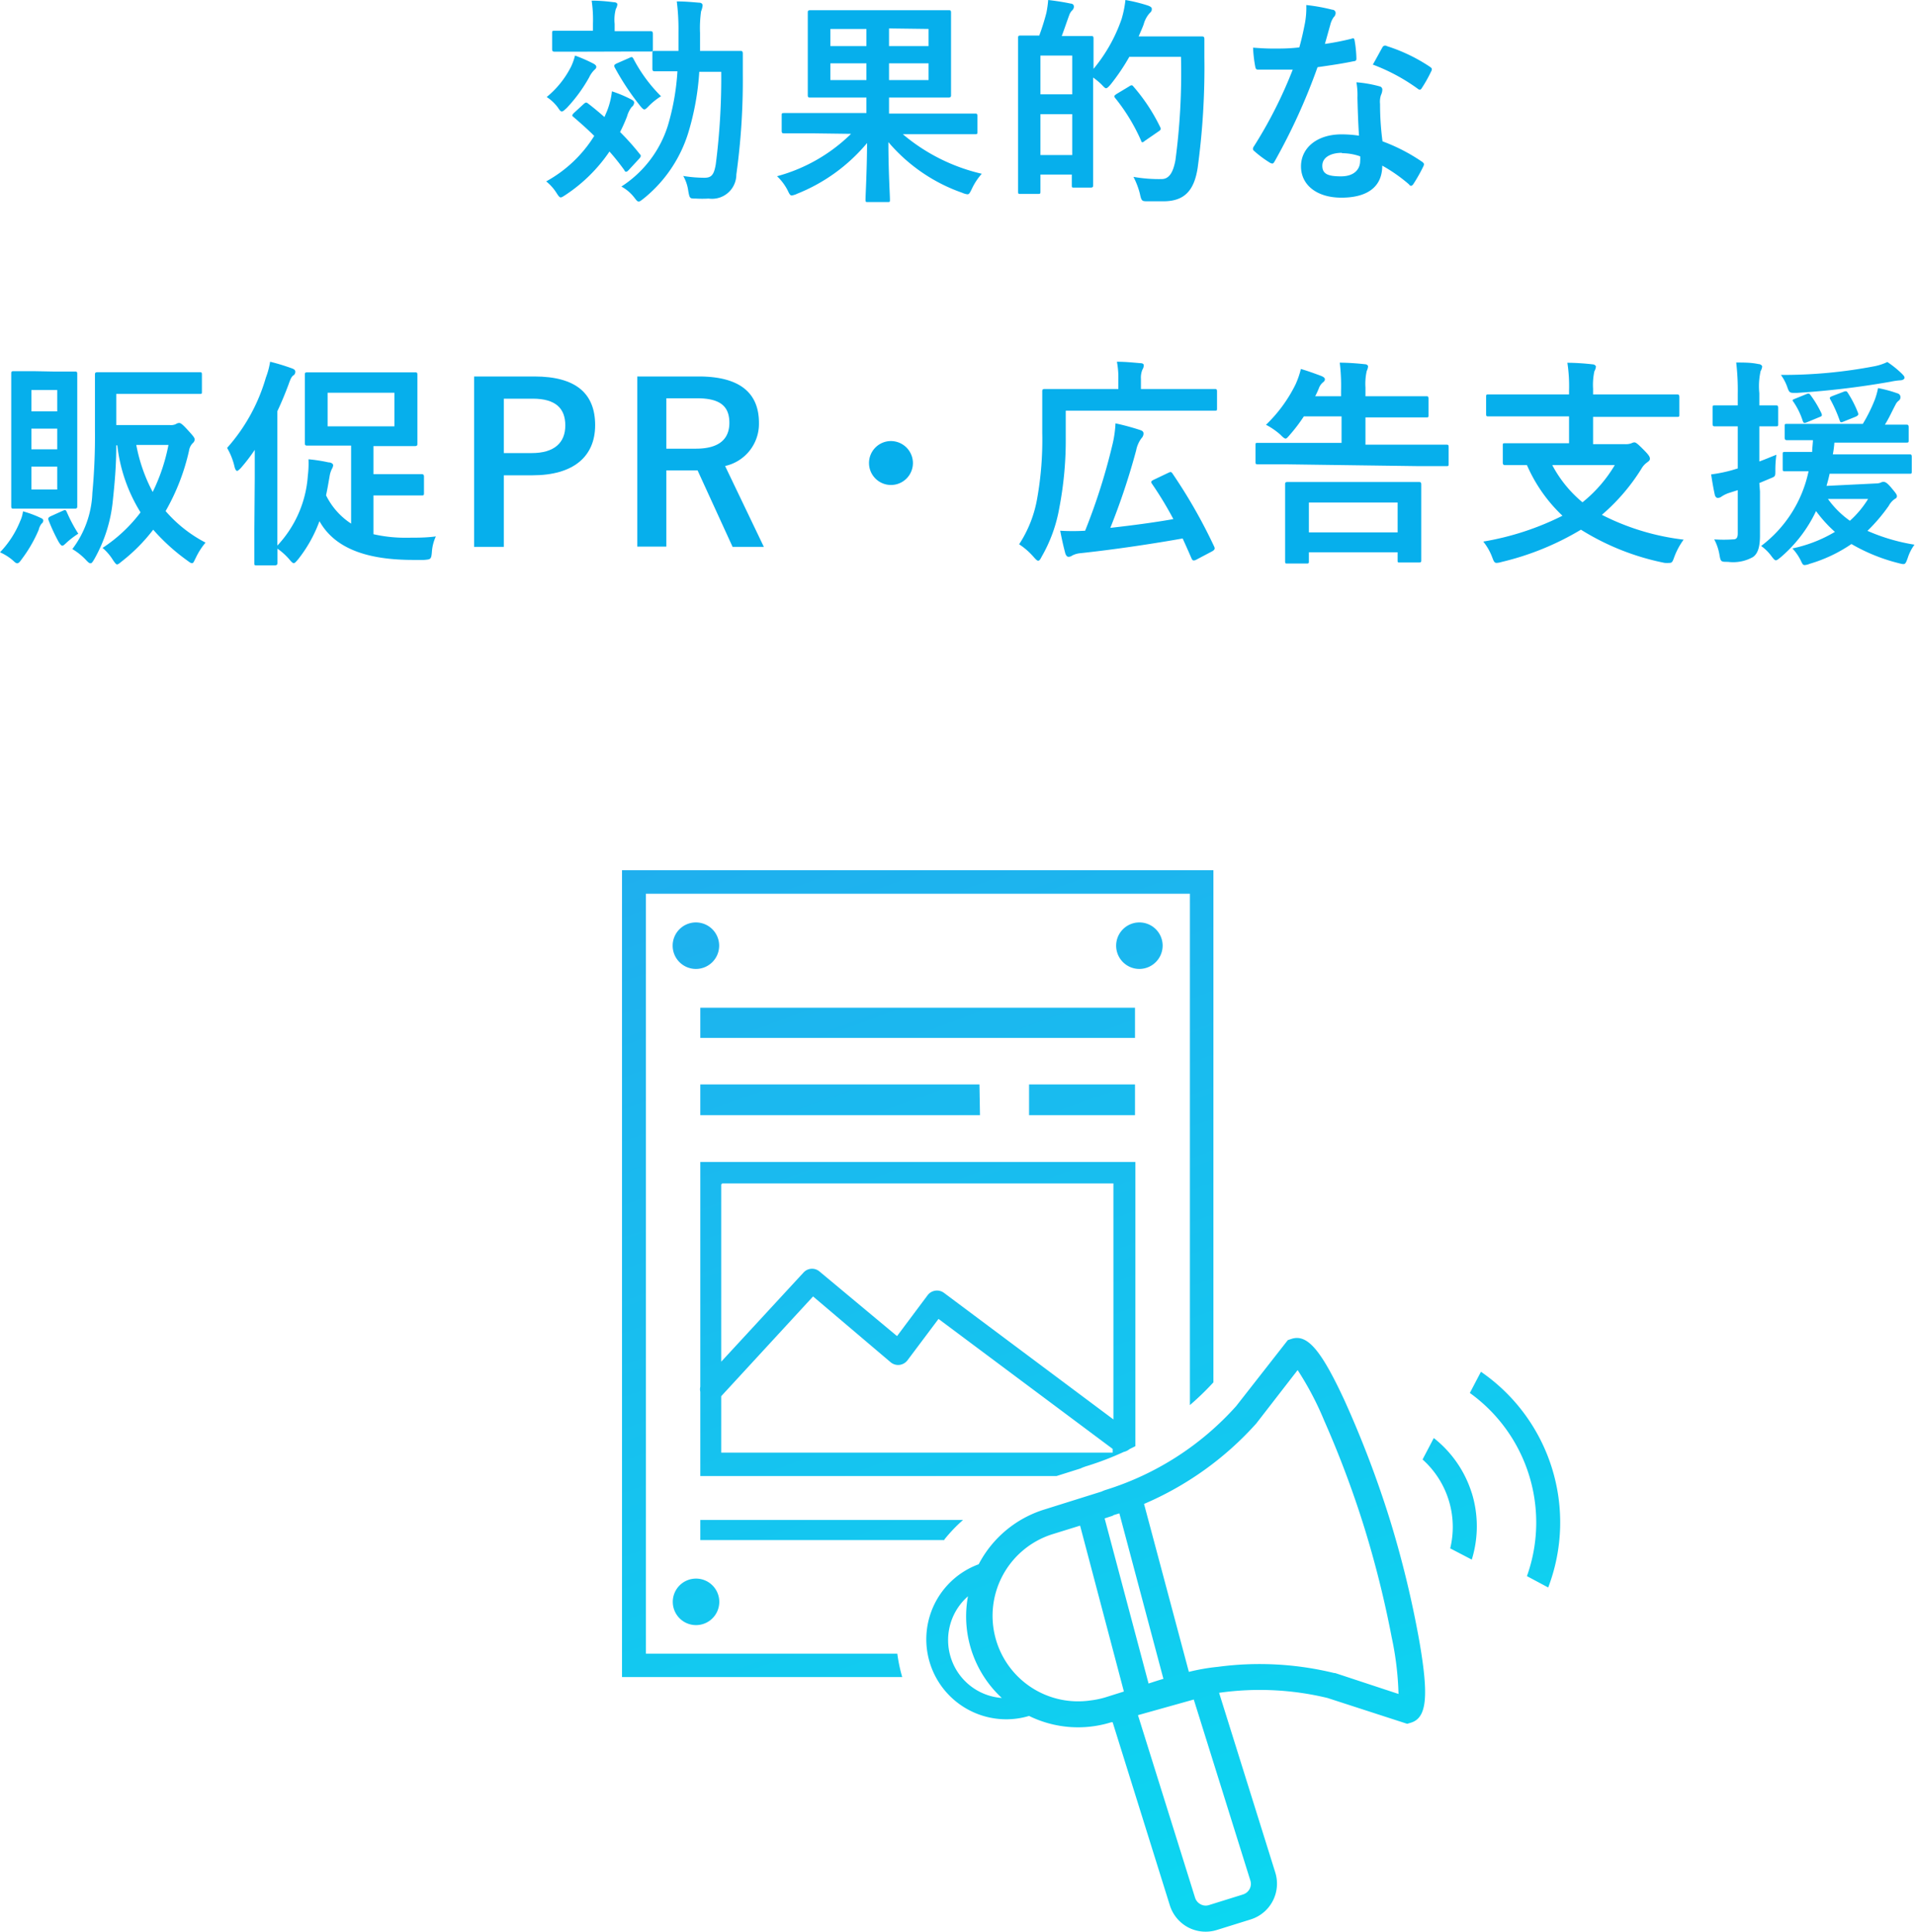 <svg xmlns="http://www.w3.org/2000/svg" xmlns:xlink="http://www.w3.org/1999/xlink" viewBox="0 0 148.24 149.54"><defs><style>.cls-1{fill:url(#名称未設定グラデーション_6);}.cls-2{fill:#06afec;}</style><linearGradient id="名称未設定グラデーション_6" x1="62.47" y1="62.15" x2="94.27" y2="149.52" gradientUnits="userSpaceOnUse"><stop offset="0" stop-color="#1fafee"/><stop offset="1" stop-color="#0cd7f1"/></linearGradient></defs><title>msg_icon_01_pc</title><g id="レイヤー_2" data-name="レイヤー 2"><g id="レイヤー_1-2" data-name="レイヤー 1"><path class="cls-1" d="M107.57,117.56a80.88,80.88,0,0,0-3.51-9.2c-1.8-3.87-2.86-5.11-4.07-4.73l-.3.1-4,5.11a22.53,22.53,0,0,1-10.08,6.48,2.26,2.26,0,0,0-.33.13l-4.43,1.39a8.6,8.6,0,0,0-5.09,4.24s0,0,0,0a6.19,6.19,0,0,0,2.12,12,6.09,6.09,0,0,0,1.78-.26,8.61,8.61,0,0,0,6.36.49l.11,0,4.43,14.18a2.92,2.92,0,0,0,1.42,1.7,2.92,2.92,0,0,0,2.21.2l2.63-.82a2.9,2.9,0,0,0,1.9-3.63l-4.35-13.91a22.38,22.38,0,0,1,8.39.4l6.17,2,.3-.09c1.21-.38,1.38-2,.66-6.2A79.35,79.35,0,0,0,107.57,117.56Zm-21.45-.23.1-.06,0,0,.43-.13,3.41,12.81c-.39.11-.77.24-1.15.36l-3.4-12.78ZM73.63,128.39a4.5,4.5,0,0,1,1.3-4.83,8.6,8.6,0,0,0,2.62,7.87A4.48,4.48,0,0,1,73.63,128.39Zm11.91,3a6.74,6.74,0,0,1-1.12.23v0A6.62,6.62,0,0,1,77.59,122a6.63,6.63,0,0,1,3.89-3.25l2.13-.66L87,130.93l-.25.08Zm11.25,14.17a.85.85,0,0,1-.06.66.89.89,0,0,1-.51.42l-2.63.82a.82.82,0,0,1-.65-.06.87.87,0,0,1-.43-.51l-4.42-14.13,4.32-1.21Zm6.56-16.06-.07,0a24.33,24.33,0,0,0-9-.48,15.86,15.86,0,0,0-2.25.39l-3.47-13a24.65,24.65,0,0,0,8.69-6.23l0,0,3.2-4.13a23.79,23.79,0,0,1,2.06,3.92,77.81,77.81,0,0,1,3.09,8.23,79.32,79.32,0,0,1,2.13,8.53,24,24,0,0,1,.53,4.39Zm16.5-6.62L118.2,122a12.35,12.35,0,0,0-4.42-14.18l.86-1.64a14.15,14.15,0,0,1,5.21,16.69Zm-5.92-7.32a8.73,8.73,0,0,1,0,5.16l-1.67-.87a7,7,0,0,0-2.14-6.88l.87-1.66A8.74,8.74,0,0,1,113.93,115.57ZM87.86,86.32h-8.2V83.94h8.2Zm-12,0H54.21V83.94H75.82ZM69.46,128a12.38,12.38,0,0,0,.38,1.81H48.15V67.36H93.93V107a21.61,21.61,0,0,1-1.82,1.76V69.18H50V128Zm3.64-8.79H54.21v-1.56H74.55A11.91,11.91,0,0,0,73.1,119.17ZM53.87,75a1.8,1.8,0,1,1,1.8-1.8A1.8,1.8,0,0,1,53.87,75ZM88.2,75A1.8,1.8,0,1,1,90,73.16,1.81,1.81,0,0,1,88.2,75ZM52.08,124a1.8,1.8,0,1,1,1.79,1.79A1.8,1.8,0,0,1,52.08,124ZM87.86,80.34H54.21V78H87.86Zm-4.23,33.33a3.82,3.82,0,0,1,.53-.2A23.32,23.32,0,0,0,87,112.38a1,1,0,0,0,.43-.21l.46-.23v-22H54.21v17.4a.86.86,0,0,0,0,.39v6.52H81.79Zm-27.75-22V91.6H86.19v17.27l0,0v1l-13.12-9.8a.91.91,0,0,0-1.26.18l-2.37,3.17-6-5a.89.89,0,0,0-1.24.08l-6.37,6.9V91.66Zm-.05,16.4,7.11-7.72,6,5.09a.91.91,0,0,0,.69.21.93.93,0,0,0,.62-.36l2.4-3.2,13.48,10.06v.29H55.83Z"/><path class="cls-2" d="M45.16,8.07c.17-.15.22-.17.36-.06.42.32.85.68,1.27,1.05L47,8.57a6,6,0,0,0,.37-1.5,9.53,9.53,0,0,1,1.5.63c.17.09.22.15.22.26a.46.46,0,0,1-.19.32,2.13,2.13,0,0,0-.36.73A12.89,12.89,0,0,1,48,10.22a18.82,18.82,0,0,1,1.52,1.7c.11.11.11.17,0,.32l-.85.92c-.08.08-.13.13-.19.13s-.1,0-.15-.12a18.11,18.11,0,0,0-1.15-1.44,12.29,12.29,0,0,1-3.39,3.35c-.2.13-.3.2-.39.2s-.18-.12-.35-.39a3.59,3.59,0,0,0-.77-.85A10.09,10.09,0,0,0,46,10.52c-.53-.53-1.07-1-1.6-1.46-.14-.1-.12-.15,0-.29Zm-.94-2.94a4.59,4.59,0,0,0,.29-.83,11.91,11.91,0,0,1,1.4.61c.17.09.25.17.25.27s-.07.16-.18.26A2.14,2.14,0,0,0,45.6,6a11.88,11.88,0,0,1-1.73,2.36c-.19.17-.29.27-.38.27s-.17-.1-.3-.3a3.28,3.28,0,0,0-.87-.82A7.27,7.27,0,0,0,44.22,5.13ZM45,4c-1.48,0-2,0-2.07,0s-.19,0-.19-.18V2.58c0-.18,0-.2.19-.2s.59,0,2.07,0h.9V1.85a10,10,0,0,0-.1-1.8c.63,0,1.14.05,1.7.12.19,0,.29.08.29.17a.9.9,0,0,1-.12.36,3.19,3.19,0,0,0-.09,1.15v.56h.7c1.48,0,2,0,2.07,0s.19,0,.19.2V3.81c0,.17,0,.18-.19.18s-.59,0-2.07,0Zm3.72.48c.19-.09.22-.09.31.06a11.75,11.75,0,0,0,2.14,2.91,5.08,5.08,0,0,0-.92.73c-.18.19-.29.29-.37.29s-.19-.1-.36-.32a19.87,19.87,0,0,1-1.94-2.94c-.08-.17,0-.21.14-.29Zm5.41,1.08a20.5,20.5,0,0,1-.87,4.78,10.53,10.53,0,0,1-3.4,5c-.22.17-.32.26-.42.26s-.17-.09-.34-.31a3.14,3.14,0,0,0-1-.85A8.71,8.71,0,0,0,51.7,9.72a18.63,18.63,0,0,0,.74-4.2c-1.23,0-1.65,0-1.74,0s-.2,0-.2-.19V4.13c0-.17,0-.19.2-.19s.51,0,1.82,0c0-.46,0-.94,0-1.43a17.09,17.09,0,0,0-.13-2.4c.63,0,1.15.05,1.75.1.17,0,.25.11.25.21a1.65,1.65,0,0,1-.12.46,9.22,9.22,0,0,0-.08,1.68c0,.48,0,.94,0,1.38h1.19c1.37,0,1.83,0,1.93,0s.19,0,.19.21c0,.59,0,1.09,0,1.61A53.18,53.18,0,0,1,57,13.51a1.88,1.88,0,0,1-2.14,1.86,8.87,8.87,0,0,1-1,0c-.47,0-.47,0-.58-.58a3.17,3.17,0,0,0-.39-1.17,10.53,10.53,0,0,0,1.63.14c.53,0,.75-.19.89-1.06a52.52,52.52,0,0,0,.42-7.14Z"/><path class="cls-2" d="M62.84,10.32c-1.51,0-2,0-2.13,0s-.2,0-.2-.2V8.94c0-.17,0-.19.2-.19s.62,0,2.13,0h4.23V7.55h-2c-1.64,0-2.23,0-2.35,0s-.19,0-.19-.19,0-.57,0-1.68v-3c0-1.11,0-1.59,0-1.7s0-.19.19-.19.71,0,2.35,0h6c1.65,0,2.25,0,2.37,0s.18,0,.18.19,0,.59,0,1.7v3c0,1.11,0,1.6,0,1.68s0,.19-.18.19-.72,0-2.37,0H68.82V8.79h4.52c1.52,0,2,0,2.13,0s.19,0,.19.19v1.21c0,.18,0,.2-.19.2s-.61,0-2.13,0H69.89A14.53,14.53,0,0,0,76,13.45a4.75,4.75,0,0,0-.77,1.17c-.15.3-.2.42-.34.42a1.41,1.41,0,0,1-.41-.12A13.23,13.23,0,0,1,68.77,11c0,2.21.12,4.08.12,4.46,0,.17,0,.18-.19.18H67.21c-.19,0-.21,0-.21-.18,0-.38.11-2.2.12-4.39A13.61,13.61,0,0,1,61.7,15a1.37,1.37,0,0,1-.41.13c-.12,0-.18-.1-.32-.4a4,4,0,0,0-.82-1.09,13,13,0,0,0,5.73-3.28Zm4.23-6.75V2.24H64.28V3.57Zm0,2.63V4.9H64.28V6.2Zm1.75-4V3.57h3.06V2.24ZM71.88,4.9H68.82V6.2h3.06Z"/><path class="cls-2" d="M82.75,2.79c1.2,0,1.59,0,1.71,0s.19,0,.19.19,0,.68,0,2.35a12.35,12.35,0,0,0,2.17-3.85A8.24,8.24,0,0,0,87.12,0,12.51,12.51,0,0,1,88.8.41c.22.07.36.15.36.27s0,.19-.17.34a2.16,2.16,0,0,0-.46.87c-.12.32-.26.63-.39.93h3.17c1.23,0,1.62,0,1.72,0s.2,0,.2.2c0,.48,0,.94,0,1.41A57.45,57.45,0,0,1,92.71,13c-.27,1.73-1,2.55-2.57,2.58-.37,0-.85,0-1.29,0s-.49,0-.61-.58a6.06,6.06,0,0,0-.5-1.31,11.26,11.26,0,0,0,2.18.17c.61,0,.9-.56,1.07-1.46a51,51,0,0,0,.43-8h-4a16.28,16.28,0,0,1-1.44,2.13c-.17.2-.28.3-.36.3s-.17-.1-.36-.3A5.76,5.76,0,0,0,84.62,6V9.52c0,4,0,4.71,0,4.81s0,.19-.19.19H83.15c-.17,0-.18,0-.18-.19v-.82H80.54v1.3c0,.18,0,.2-.21.2H79c-.17,0-.19,0-.19-.2s0-.91,0-5V6.83c0-2.95,0-3.77,0-3.89s0-.19.19-.19.46,0,1.45,0A18.42,18.42,0,0,0,81,1a8.05,8.05,0,0,0,.14-1c.61.07,1.24.17,1.75.28.15,0,.24.11.24.22S83.1.7,83,.8a.93.93,0,0,0-.23.37c-.19.51-.38,1.09-.58,1.62ZM80.54,4.3v3H83v-3ZM83,12V8.84H80.54V12Zm4.42-5.32a.38.38,0,0,1,.18-.08s.07,0,.14.1A14.19,14.19,0,0,1,89.8,9.82c.09.17.07.23-.13.36l-1.06.73c-.08.07-.13.1-.17.1s-.08,0-.12-.15a14.63,14.63,0,0,0-2-3.28c-.1-.13-.08-.17.12-.31Z"/><path class="cls-2" d="M104.61,3c.15-.06.22-.06.25.13A9.11,9.11,0,0,1,105,4.54c0,.15-.07.19-.21.2-.92.19-1.75.31-2.8.46a46.5,46.5,0,0,1-3.32,7.29c-.07.12-.12.17-.18.17a.46.46,0,0,1-.21-.08,8.47,8.47,0,0,1-1.17-.87c-.09-.07-.12-.12-.12-.19a.37.37,0,0,1,.08-.2,34.41,34.41,0,0,0,3-5.93c-.65,0-1.18,0-1.7,0H97.4c-.17,0-.2-.06-.24-.28A10.19,10.19,0,0,1,97,3.69c.7.05,1.09.07,1.58.07.67,0,1.18,0,2-.09.2-.71.32-1.29.44-1.9a6.75,6.75,0,0,0,.1-1.38,14.35,14.35,0,0,1,2,.36c.17,0,.27.13.27.25a.44.44,0,0,1-.15.33,1.75,1.75,0,0,0-.27.62c-.12.41-.26.94-.41,1.45A19.86,19.86,0,0,0,104.61,3Zm.47,4.55A5.67,5.67,0,0,0,105,6.37a9.54,9.54,0,0,1,1.85.33A.26.26,0,0,1,107,7s0,.15-.1.36a1.63,1.63,0,0,0-.07.69,21.42,21.42,0,0,0,.19,2.89,14,14,0,0,1,3.06,1.58c.17.12.18.19.1.36a12.57,12.57,0,0,1-.78,1.38c-.06.08-.11.12-.16.12s-.1,0-.17-.11A12.38,12.38,0,0,0,107,12.82c0,1.7-1.23,2.48-3.16,2.48s-3.13-1-3.13-2.42,1.22-2.48,3.14-2.48a9.48,9.48,0,0,1,1.35.1C105.13,9.42,105.1,8.38,105.08,7.58Zm-1.2,4.28c-.85,0-1.52.34-1.52,1s.48.82,1.45.82,1.48-.5,1.48-1.21a1.67,1.67,0,0,0,0-.34A4.24,4.24,0,0,0,103.88,11.86ZM107,3.69a.24.24,0,0,1,.36-.12,13.17,13.17,0,0,1,3.33,1.6c.1.07.15.12.15.18a.43.43,0,0,1-.07.21,10.59,10.59,0,0,1-.71,1.26q-.07.12-.15.12a.25.25,0,0,1-.16-.07A14.68,14.68,0,0,0,106.27,5C106.56,4.5,106.82,4,107,3.69Z"/><path class="cls-2" d="M1.56,40.34a2.58,2.58,0,0,0,.22-.76,8.47,8.47,0,0,1,1.33.49c.17.07.24.13.24.22a.3.3,0,0,1-.14.25A1.24,1.24,0,0,0,3,41,10.67,10.67,0,0,1,1.7,43.26c-.17.24-.26.34-.36.34s-.17-.06-.34-.22a4,4,0,0,0-1-.63A7.51,7.51,0,0,0,1.56,40.34ZM4.25,28.76c1.1,0,1.43,0,1.55,0s.18,0,.18.19,0,.8,0,2.28v5.69c0,1.46,0,2.16,0,2.26s0,.19-.18.19-.45,0-1.55,0H2.62c-1.11,0-1.45,0-1.57,0s-.18,0-.18-.19,0-.8,0-2.26V31.2c0-1.48,0-2.16,0-2.28s0-.19.18-.19.46,0,1.57,0ZM2.43,30.19v1.65h2V30.19Zm2,4.59v-1.6h-2v1.6Zm0,1.34h-2v1.77h2Zm.42,3.42c.19-.08.22-.1.31.07a11.75,11.75,0,0,0,.9,1.7,6.35,6.35,0,0,0-1,.78c-.11.1-.17.15-.24.15s-.17-.1-.31-.35c-.24-.44-.51-1-.75-1.62-.06-.17,0-.22.14-.3ZM9,32.9h4.13a.93.93,0,0,0,.48-.07.51.51,0,0,1,.25-.09c.12,0,.24.07.66.53s.55.61.55.75a.38.38,0,0,1-.14.27,1.06,1.06,0,0,0-.3.61,16.77,16.77,0,0,1-1.81,4.66A10.44,10.44,0,0,0,15.91,42a5.43,5.43,0,0,0-.76,1.19c-.14.27-.17.4-.28.4s-.18-.06-.37-.2A15.56,15.56,0,0,1,11.86,41a13.51,13.51,0,0,1-2.44,2.46c-.19.16-.29.23-.36.23s-.17-.12-.34-.38a4,4,0,0,0-.78-.9,11.74,11.74,0,0,0,2.94-2.75,12.48,12.48,0,0,1-1.8-5.19H9c0,1.63-.13,3-.27,4.32a11.37,11.37,0,0,1-1.43,4.49c-.12.2-.19.32-.29.32s-.18-.07-.34-.24a4.85,4.85,0,0,0-1.07-.86,7.64,7.64,0,0,0,1.55-4.34,47.74,47.74,0,0,0,.2-4.91c0-2.87,0-4.15,0-4.25s0-.19.2-.19.65,0,2.16,0h3.62c1.52,0,2,0,2.13,0s.17,0,.17.19v1.31c0,.17,0,.18-.17.18s-.61,0-2.13,0H9Zm1.55,1.54a12.69,12.69,0,0,0,1.27,3.64,14.4,14.4,0,0,0,1.22-3.64Z"/><path class="cls-2" d="M19.72,37c0-.65,0-1.43,0-2.18a13.82,13.82,0,0,1-1.08,1.41c-.14.14-.23.22-.29.22s-.14-.1-.19-.3a5.2,5.2,0,0,0-.58-1.48,14,14,0,0,0,3-5.44A6.11,6.11,0,0,0,20.91,28a16.26,16.26,0,0,1,1.68.51c.19.07.27.14.27.26a.32.32,0,0,1-.17.3c-.11.09-.2.24-.35.68-.26.7-.55,1.4-.87,2.08v10.4a8.78,8.78,0,0,0,2.36-5.42,7.68,7.68,0,0,0,.05-1.26,12.22,12.22,0,0,1,1.55.24c.22,0,.36.12.36.22a.67.67,0,0,1-.1.29,1.94,1.94,0,0,0-.17.53c-.09.52-.17,1-.28,1.51a5.51,5.51,0,0,0,1.94,2.19V34.49H26c-1.55,0-2.09,0-2.21,0s-.19,0-.19-.19,0-.54,0-1.53V30.53c0-1,0-1.41,0-1.53s0-.18.19-.18.66,0,2.21,0h3.91c1.56,0,2.09,0,2.21,0s.19,0,.19.18,0,.53,0,1.53v2.28c0,1,0,1.43,0,1.53s0,.19-.19.19-.65,0-2.21,0h-1V36.7h2c1.21,0,1.6,0,1.7,0s.21,0,.21.19v1.25c0,.19,0,.21-.21.21s-.49,0-1.7,0h-2v3a11,11,0,0,0,2.68.27c.74,0,1.42,0,2.15-.1a3.38,3.38,0,0,0-.31,1.24c-.05.54-.1.54-.61.58H32c-3,0-5.93-.6-7.27-3a10.66,10.66,0,0,1-1.65,2.95c-.17.2-.26.3-.34.3s-.19-.1-.34-.29a4.93,4.93,0,0,0-.92-.83c0,.66,0,1.05,0,1.1s0,.19-.19.19H19.87c-.17,0-.18,0-.18-.19s0-.91,0-2.58Zm10.81-6.6H25.36V33h5.17Z"/><path class="cls-2" d="M41.36,29.14c3.25,0,4.71,1.34,4.71,3.77s-1.68,3.88-4.85,3.88H39v5.54H36.7V29.14ZM39,35.07h2.16c1.75,0,2.6-.8,2.6-2.14s-.77-2.07-2.52-2.07H39Z"/><path class="cls-2" d="M54.08,29.14c3.21,0,4.67,1.29,4.67,3.59a3.34,3.34,0,0,1-2.62,3.34l3,6.26H56.71L54,36.41l-.59,0H51.58v5.9H49.33V29.14Zm-2.5,5.59h2.29c1.8,0,2.59-.75,2.59-2s-.67-1.9-2.49-1.9H51.58Z"/><path class="cls-2" d="M70.67,35.84a1.7,1.7,0,1,1-1.7-1.7A1.71,1.71,0,0,1,70.67,35.84Z"/><path class="cls-2" d="M82.5,33.86A27.81,27.81,0,0,1,82,39.32a11.49,11.49,0,0,1-1.36,3.76c-.11.22-.18.32-.27.32s-.17-.08-.34-.27a5.4,5.4,0,0,0-1.14-1,9.39,9.39,0,0,0,1.4-3.56,25.83,25.83,0,0,0,.39-5.08c0-2.12,0-3.09,0-3.19s0-.19.19-.19.7,0,2.31,0h3.39v-.73a6.43,6.43,0,0,0-.11-1.38c.65,0,1.21.06,1.81.11.17,0,.27.06.27.17a.66.66,0,0,1-.1.32,1.59,1.59,0,0,0-.12.73v.78h3.45c1.61,0,2.17,0,2.27,0s.17,0,.17.19v1.29c0,.18,0,.2-.17.2s-.66,0-2.27,0H82.5Zm7.89,2.76c.22-.1.25-.12.35,0A40.62,40.62,0,0,1,94,42.33c.07.17,0,.24-.16.34l-1.25.66c-.21.1-.29.05-.36-.12-.22-.51-.44-1-.68-1.53-2.19.39-5.13.84-7.92,1.14A1.68,1.68,0,0,0,83,43a.5.5,0,0,1-.27.1c-.12,0-.19-.07-.26-.25-.13-.48-.27-1.09-.4-1.77a16.12,16.12,0,0,0,1.93,0,47.27,47.27,0,0,0,2.13-6.73,8.6,8.6,0,0,0,.22-1.58,18.73,18.73,0,0,1,1.89.51c.23.07.28.16.28.29a.52.52,0,0,1-.15.34,2.29,2.29,0,0,0-.42.95,52.91,52.91,0,0,1-2,6c1.67-.19,3.37-.41,4.88-.68a27.75,27.75,0,0,0-1.66-2.74c-.09-.14-.07-.2.13-.3Z"/><path class="cls-2" d="M99.52,35.94c-1.52,0-2,0-2.14,0s-.19,0-.19-.18v-1.3c0-.17,0-.18.19-.18s.62,0,2.14,0h4.33V32.23h-2.92a12.53,12.53,0,0,1-1.06,1.4c-.17.2-.27.32-.35.32s-.21-.1-.39-.29A5.52,5.52,0,0,0,98,32.88a11.12,11.12,0,0,0,2.28-3.11,6.47,6.47,0,0,0,.42-1.21c.53.15,1.09.36,1.5.51.24.09.36.17.36.29s-.09.19-.19.27a1.1,1.1,0,0,0-.29.46c-.08.19-.17.39-.27.58h2v-.41a14.85,14.85,0,0,0-.1-2.19,18.83,18.83,0,0,1,1.92.12c.17,0,.27.08.27.18a.93.93,0,0,1-.1.34,4.51,4.51,0,0,0-.1,1.28v.68h2.4c1.63,0,2.21,0,2.31,0s.17,0,.17.19v1.26c0,.17,0,.19-.17.19s-.68,0-2.31,0h-2.4v2.11h4.09c1.52,0,2,0,2.15,0s.2,0,.2.18v1.3c0,.17,0,.18-.2.18s-.63,0-2.15,0Zm.15,7.68c-.17,0-.19,0-.19-.19s0-.52,0-2.8V39.35c0-1.29,0-1.73,0-1.85s0-.19.19-.19.7,0,2.33,0h5.49c1.65,0,2.23,0,2.34,0s.19,0,.19.19,0,.56,0,1.6v1.46c0,2.28,0,2.7,0,2.81s0,.17-.19.17h-1.46c-.17,0-.18,0-.18-.17v-.62h-6.87v.68c0,.17,0,.19-.2.19Zm1.65-2.41h6.87V38.9h-6.87Z"/><path class="cls-2" d="M117.38,32.23c-1.53,0-2,0-2.15,0s-.19,0-.19-.19V30.74c0-.19,0-.21.19-.21s.62,0,2.15,0h4.08v-.28a12,12,0,0,0-.13-2.17c.61,0,1.34.05,1.94.12.15,0,.27.1.27.18a.9.9,0,0,1-.12.36,5,5,0,0,0-.1,1.34v.45h4.33c1.53,0,2.06,0,2.16,0s.19,0,.19.21v1.34c0,.17,0,.19-.19.19s-.63,0-2.16,0h-4.33v2.11h2.48a1.22,1.22,0,0,0,.49-.07.63.63,0,0,1,.22-.07c.12,0,.26.11.68.53s.53.58.53.73-.09.19-.24.31a1.47,1.47,0,0,0-.41.46A15.33,15.33,0,0,1,124,39.85a18.68,18.68,0,0,0,6.33,1.92,5.51,5.51,0,0,0-.73,1.36c-.12.34-.17.44-.36.44a2.47,2.47,0,0,1-.38,0A19.34,19.34,0,0,1,122.38,41a21.58,21.58,0,0,1-6.15,2.5,1.4,1.4,0,0,1-.38.07c-.17,0-.22-.12-.34-.44a4.43,4.43,0,0,0-.69-1.21,21.56,21.56,0,0,0,6.13-2A11.94,11.94,0,0,1,118.2,36c-1.16,0-1.6,0-1.68,0s-.19,0-.19-.19V34.49c0-.17,0-.18.19-.18s.66,0,2.31,0h2.63V32.23ZM120.16,36a9.48,9.48,0,0,0,2.34,2.88A10.65,10.65,0,0,0,125,36Z"/><path class="cls-2" d="M136.24,38.05c0,1.63,0,2.53,0,3.38s-.14,1.39-.53,1.68a3.13,3.13,0,0,1-1.95.38c-.53,0-.56,0-.65-.51a4,4,0,0,0-.41-1.23,10.64,10.64,0,0,0,1.46,0c.24,0,.36-.1.36-.47V37.94l-.66.21a2.36,2.36,0,0,0-.6.29.48.48,0,0,1-.29.1c-.1,0-.17-.07-.22-.21-.1-.44-.2-1-.29-1.61a11.18,11.18,0,0,0,1.59-.32l.47-.14V33h-.3c-1.06,0-1.38,0-1.47,0s-.18,0-.18-.19V31.57c0-.17,0-.19.18-.19s.41,0,1.47,0h.3v-.9a18.45,18.45,0,0,0-.12-2.42c.61,0,1.16,0,1.72.12.17,0,.29.12.29.19a.86.86,0,0,1-.12.35,5.39,5.39,0,0,0-.1,1.72v.94c.86,0,1.15,0,1.27,0s.19,0,.19.19v1.24c0,.17,0,.19-.19.19s-.41,0-1.27,0v2.72c.42-.15.86-.34,1.32-.52a8.49,8.49,0,0,0-.08,1.22c0,.44,0,.46-.36.6l-.88.37Zm9-.63a.9.9,0,0,0,.36-.07.4.4,0,0,1,.22-.05c.13,0,.29.1.59.46s.43.51.43.64-.07.17-.19.24a1.49,1.49,0,0,0-.44.51,13.51,13.51,0,0,1-1.65,1.94,14.86,14.86,0,0,0,3.64,1.07,3.54,3.54,0,0,0-.53,1.05c-.19.51-.19.51-.7.38a14,14,0,0,1-3.65-1.48,11.39,11.39,0,0,1-3.23,1.53,1.27,1.27,0,0,1-.39.1c-.15,0-.19-.12-.32-.39a4,4,0,0,0-.63-.9,10.66,10.66,0,0,0,3.29-1.28,10.3,10.3,0,0,1-1.46-1.61,10.71,10.71,0,0,1-2.73,3.57c-.19.15-.29.24-.38.24s-.18-.11-.32-.29a3.54,3.54,0,0,0-.82-.82A9.75,9.75,0,0,0,140,36.48l-1.81,0c-.17,0-.19,0-.19-.21v-1.1c0-.17,0-.19.19-.19s.62,0,2.09,0c0-.28.05-.61.06-.91-1.39,0-1.92,0-2,0s-.19,0-.19-.2V33c0-.17,0-.19.19-.19s.64,0,2.21,0h3.65a12.23,12.23,0,0,0,.92-1.85,5.7,5.7,0,0,0,.26-.92,9.9,9.9,0,0,1,1.51.41.29.29,0,0,1,.22.24A.33.33,0,0,1,147,31a.82.82,0,0,0-.27.33c-.28.52-.48,1-.82,1.54,1.1,0,1.55,0,1.65,0s.19,0,.19.19v1c0,.18,0,.2-.19.2s-.66,0-2.23,0H142a8,8,0,0,1-.12.91h3.68c1.59,0,2.16,0,2.26,0s.17,0,.17.19v1.1c0,.19,0,.21-.17.21s-.67,0-2.26,0h-3.93c-.07.33-.15.63-.24.94Zm2-8.47c.11.1.19.19.19.29s-.14.2-.36.2a5.31,5.31,0,0,0-.74.11,65.23,65.23,0,0,1-7.21.86c-.55,0-.6.05-.77-.46a3.68,3.68,0,0,0-.49-.93,37.44,37.44,0,0,0,7.29-.68,4.18,4.18,0,0,0,.95-.32A7.93,7.93,0,0,1,147.3,29Zm-7.44,1.57c.22-.09.25-.07.35.06A8.11,8.11,0,0,1,141,32c.06.17.05.21-.17.29l-.94.39c-.22.09-.27.09-.34-.1a5.64,5.64,0,0,0-.71-1.46c-.12-.16-.1-.17.12-.26Zm1.7,8.1a7.17,7.17,0,0,0,1.7,1.69,7.59,7.59,0,0,0,1.41-1.69Zm1.24-6c-.24.1-.27.1-.34-.1a10.48,10.48,0,0,0-.73-1.63c-.07-.12,0-.17.24-.26l.76-.29c.24-.1.29-.06.37.07a8.4,8.4,0,0,1,.79,1.55c.05.15,0,.2-.17.29Z"/></g></g></svg>